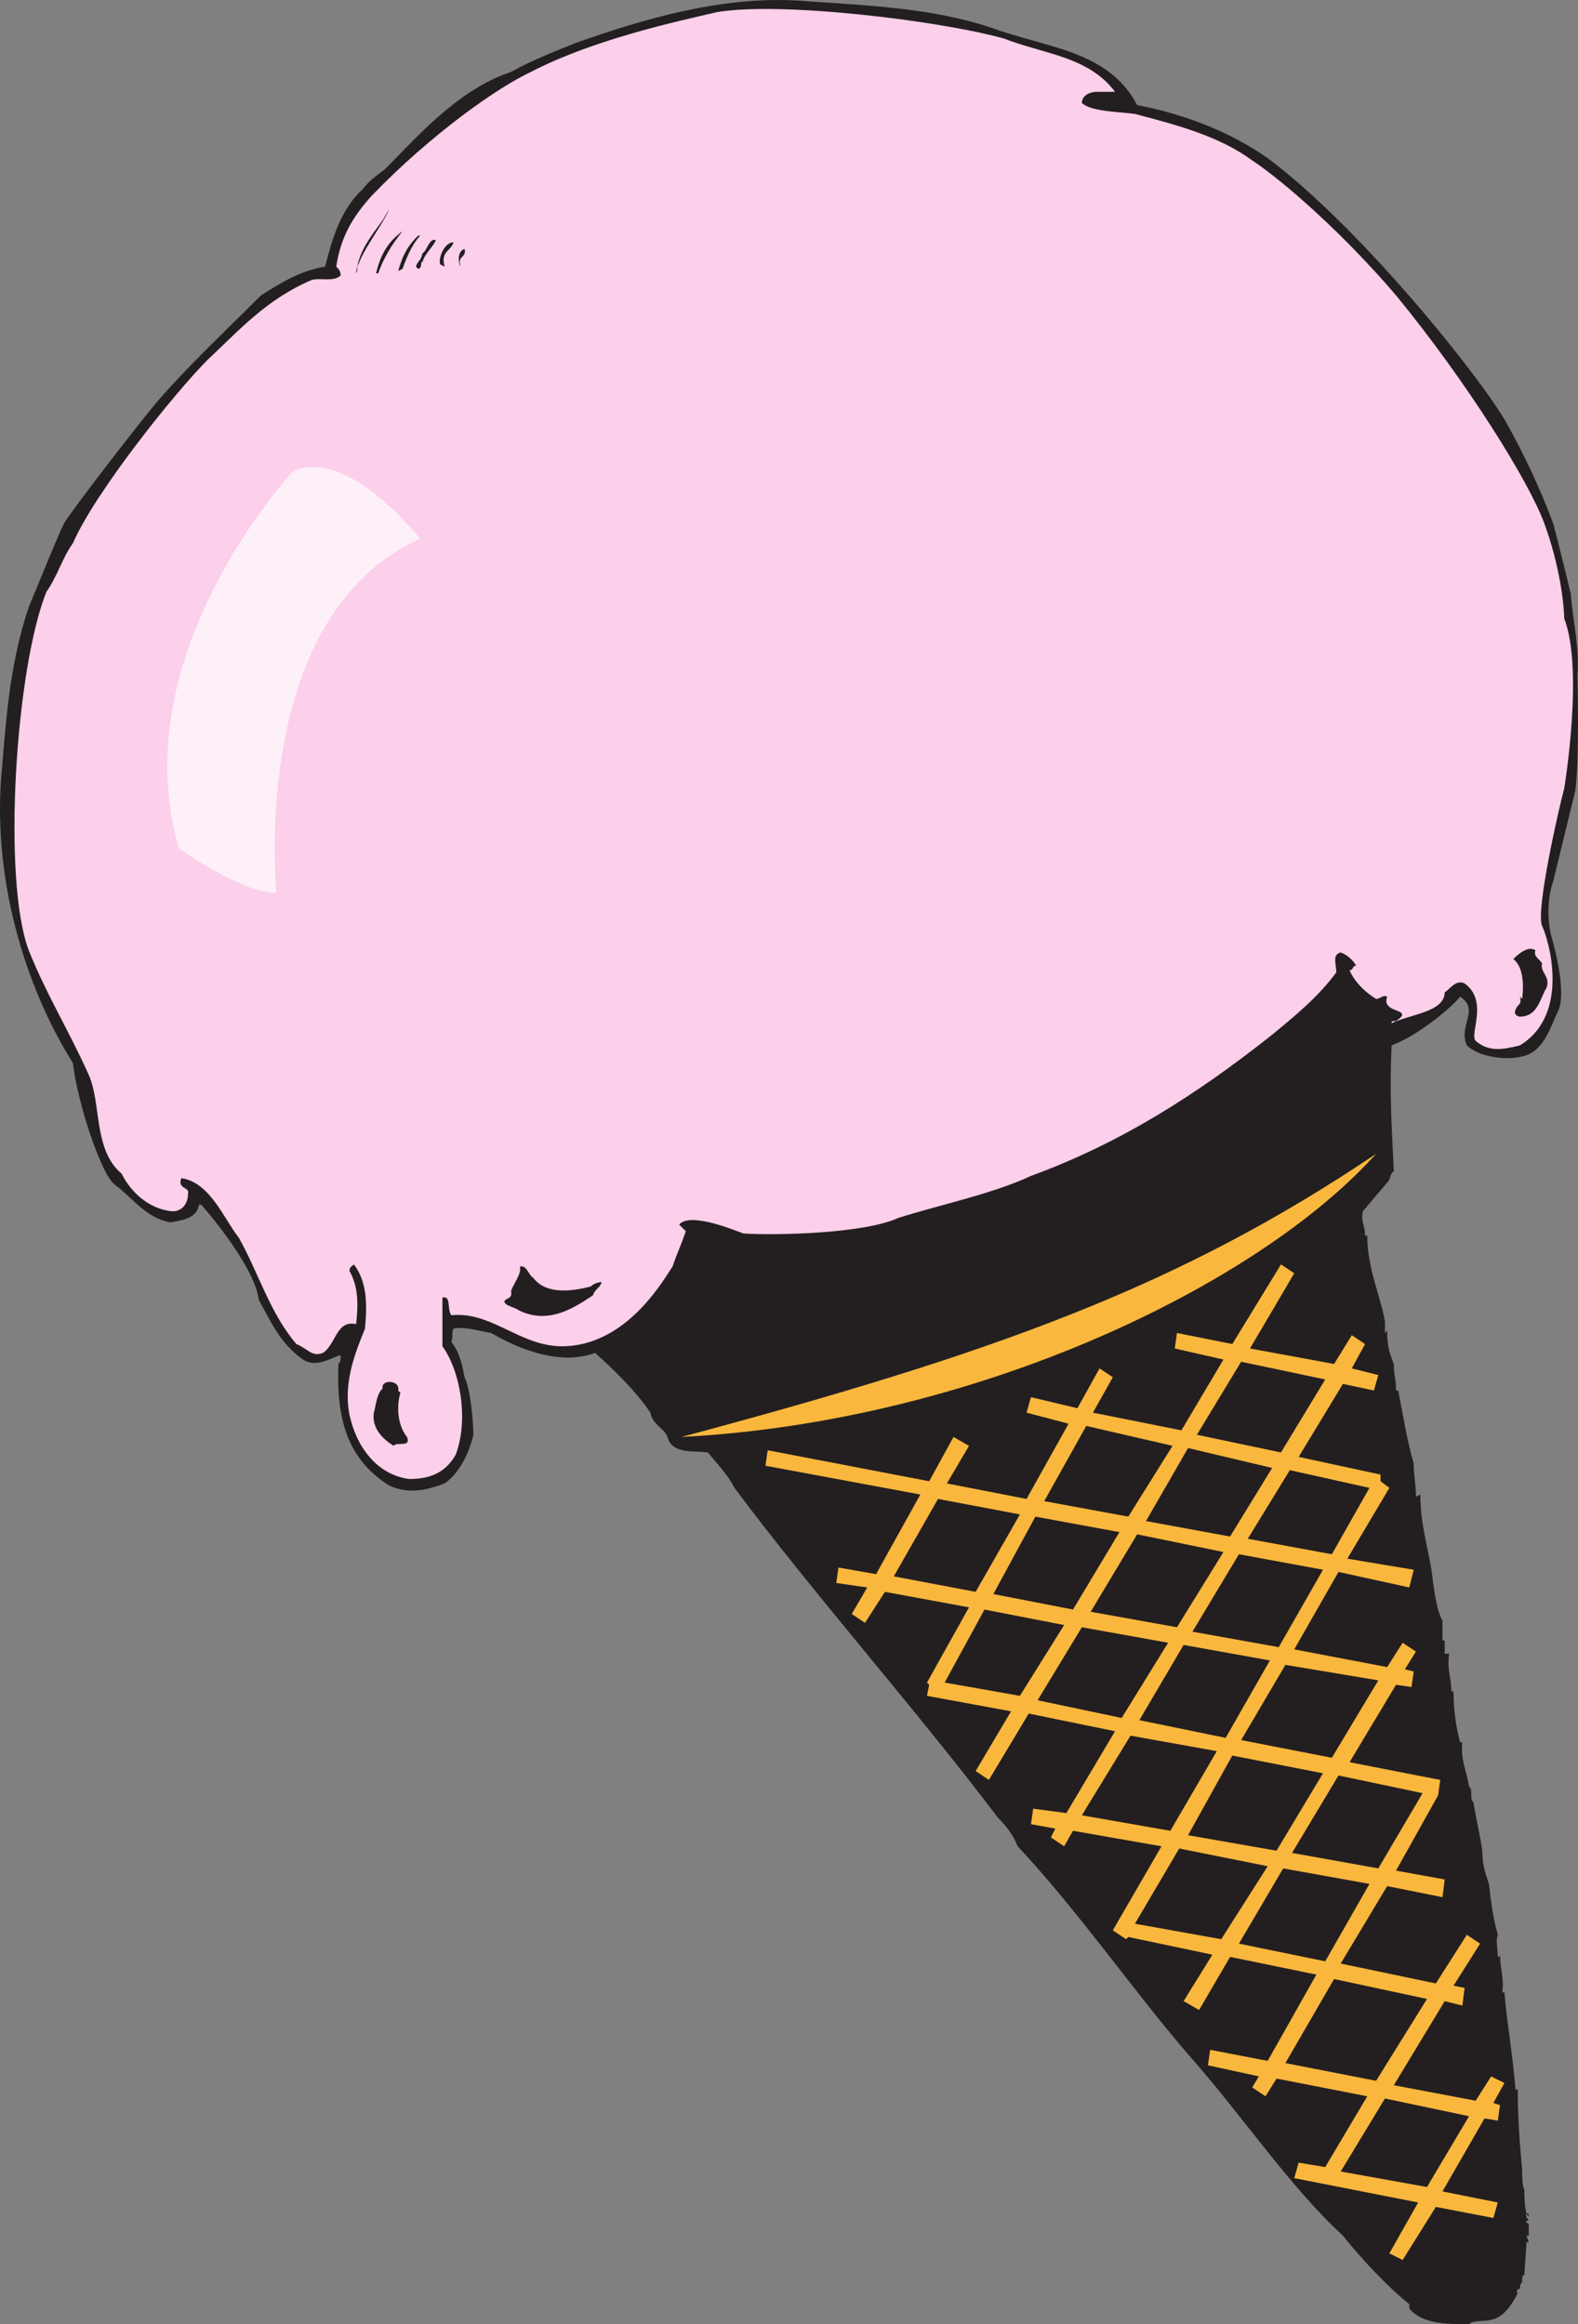 <svg xmlns="http://www.w3.org/2000/svg" width="534.911" height="787.876"><rect width="100%" height="100%" fill="#808080" stroke="none"/><path fill="#231f20" fill-rule="evenodd" d="M517.473 750.376s0 .75.75.75c0-.75 0-.75-.75-.75"/><path fill="#231f20" fill-rule="evenodd" d="M534.723 229.126c.75-9.75-1.5-18-2.25-27.75 0 0-3.75-15.75-6-24-4.5-12-9.75-23.25-16.5-35.25-12-19.5-51-66.75-80.25-88.5-12.75-9-28.5-15-44.25-18-9.75-18.75-31.5-19.5-49.5-26.25-20.25-6.75-42-7.5-63-9-27-2.25-54.75 6-78 14.25-7.5 3-15 6-21.75 9.75-18 6-31.5 21.75-42.75 33-3 2.25-6 4.5-7.5 6.75-7.5 6.75-10.5 17.25-12.75 26.25-9 1.5-15.75 6-21.75 9.75-11.25 11.25-24.75 24-34.5 35.25-5.25 6-28.5 36-32.25 42-2.25 4.5-8.25 19.5-12 28.5-6 18-7.5 35.25-9 54-3.75 36.75 7.5 74.25 24 100.5 1.5 13.5 9.75 38.25 14.25 41.25 6 4.5 10.5 11.25 18.75 12.75 4.5-.75 9-1.5 9.75-6h.75s18 20.25 19.5 32.25c4.5 8.25 7.5 15 15 20.25 4.5 3 9.75-.75 12.75-1.5 0 1.5 0 2.25-.75 3-.75 18.75 3 32.25 17.25 41.25 6.75 3 12.75 1.5 18.75-.75 7.5-5.25 9.75-16.5 9.75-16.5 0-3-.75-15-3-19.5-.75-3.75-1.5-8.25-4.5-12 .75-1.5 0-3 .75-4.5 3.75-.75 8.25.75 12.75 1.5 9 5.25 23.25 11.25 35.25 6.75 6.75 6 14.25 13.5 18.75 20.25.75 4.5 5.25 5.25 6 9 2.25 5.25 9 3.75 13.5 4.5 3 3.75 6.75 7.5 9 12 26.25 35.25 61.5 75 89.25 111.75 3 3 5.25 6 6.75 9.75 21 22.5 39 48.75 57.75 70.5 18 20.25 34.5 45 52.5 61.5 6 7.5 14.25 16.5 22.5 23.25v1.5c4.5 5.25 12.75 5.25 20.25 5.25 1.5-1.5 5.25-.75 7.5-1.5 4.5-.75 7.5-6 9-9-.75-.75 0-1.5.75-1.5 0-.75 0-1.5.75-2.25 0-.75 0-3 .75-2.25l.75-11.25h.75l-.75-2.25h.75v-3.75c0-.75-2.25-.75 0-1.5 0 0-1.5-1.5-.75-2.25-.75-2.25-.75-6.75-.75-8.25-.75-.75-.75-5.25-.75-6.75-.75-7.5-1.5-18-1.5-27.75 0 .75 0 .75-.75.75-.75-10.5-3-23.25-3.75-33h-.75c.75-4.5-.75-8.25-.75-12.75 0 0 0 .75-.75.75 0-3-.75-5.25 0-7.5-1.5-5.25-2.25-10.5-3-17.25-1.5-4.5-2.25-6.75-2.25-11.25-.75-5.25-2.25-11.25-3-16.5-1.5-.75 0-4.5-1.5-5.25-.75-5.25-3-9-2.25-15h-.75c-1.5-5.25-2.25-11.25-2.25-17.25h-.75c0-5.25-1.5-6.75-.75-12.75h-1.5v-4.5h-.75v-6.75c-2.25-3.75-3-12-3.75-17.25-1.5-9-3.75-15.75-3.75-25.5l-1.5.75c0-4.5-.75-6.75-.75-11.25-2.25-7.5-3.75-17.25-5.25-24.75h-.75c0-4.5-.75-4.5-.75-9-1.5-3.75-2.25-6-2.25-11.25l-.75.75v-3.75c-1.5-9-6-18-6-29.25h-.75c0-3.75-1.5-4.5-.75-8.25l8.25-9.75c1.5-1.5.75-3 2.25-3.75-.75-16.5-1.5-26.25-.75-42.75 8.25-3 19.5-12 23.25-16.5 6.75 4.5-.75 9.75 2.25 16.5 3.75 3.75 12.75 5.25 18.75 3.75 7.5-1.5 9.75-10.5 12-15 3.75-6.75-2.25-26.25-2.25-26.25-2.25-10.5.75-18 .75-18l7.5-30.75c1.5-10.5.75-39 .75-39"/><path fill="#fccfea" fill-rule="evenodd" d="M530.223 267.376c-1.5 5.25-9.75 41.25-7.5 46.5 2.25 4.5 9.75 30-7.5 40.5-6 1.5-10.5 2.25-15-1.5-2.25-2.25 4.5-13.5-3.75-19.5-3-1.5-5.25 2.25-6.75 3 0 6.75-12 7.5-18 10.5 0-.75 0-.75 1.5-.75 6.75-4.5-5.25-2.25-3-8.25-1.5-.75-2.25.75-3.75.75-3.75-2.25-7.5-6-9-9.75 1.5 0 .75-1.5 2.25-1.5-.75-1.5-3-3.75-5.25-4.5-3 .75-1.5 3.75-1.5 6.75-6 8.25-14.25 15-22.5 21.75-24.75 19.5-50.25 36-81 47.25-12.75 6-30.75 9.75-45 14.25-11.25 5.25-41.25 6-52.5 5.25-2.25-.75-18-7.5-21.75-3l2.25 2.25c-1.5 4.5-3 7.5-4.5 12-2.25 3-15 27-37.5 27-14.25 0-24-12-37.5-10.5-1.5-2.25 0-6.75-3-6v16.5c6 8.25 9 24.75 4.5 36.75-3 5.25-7.5 8.25-15.75 8.25-11.25-1.5-18-11.25-20.25-21.75-2.25-11.25 2.25-21.75 5.25-29.25.75-8.25.75-15.75-3.75-21.75-.75.75-1.5.75-1.5 2.25 3 5.25 3 11.25 2.25 18-6.75-1.5-6.75 6.75-11.25 9.75-3.75 1.5-5.25-1.5-9-3-9-10.5-12.75-24-19.5-36-5.25-6.75-9.75-18.75-19.5-20.25-1.5 3.75 3 3 2.25 5.25 0 3.75-2.25 6-5.25 6-8.25-.75-14.25-6.75-17.25-12.75-9.75-8.25-6.75-24-11.25-33.75-6.75-15-14.25-27-20.25-42-9-24-4.5-95.25 6-121.5 3.75-5.25 5.25-11.25 9-16.5 7.5-17.25 34.5-51 45.75-62.25 10.5-9.75 19.5-20.25 35.25-27 3-.75 7.5.75 9.75-1.5 0-1.5-.75-2.25-1.5-3 1.5-9.75 5.25-16.5 12-24 20.25-21 42.75-36.75 54-42 21.75-11.25 50.25-17.25 63-20.25 21.75-3.75 76.5 3 97.5 9 13.5 5.25 28.5 6 37.5 18h-6c-3 0-5.25 1.5-5.25 3.75 3 3 12.75 3 18 3.75 14.25 3.75 28.5 7.5 39.75 15.75 11.25 7.5 31.5 25.5 48.75 45.75 24 29.25 45 63 50.25 77.25s6.75 27.75 6.75 32.25c6.75 17.25 0 57.75 0 57.75"/><path fill="#231f20" fill-rule="evenodd" d="M121.473 89.626c-.75.75 0 2.25-.75 3 .75-7.5 5.25-12.75 9-18l2.25-3.75c-2.25 5.25-8.25 12.75-10.5 18.75m15-11.25c-3.75 4.5-6.75 9.75-8.25 14.25h-.75c1.5-6 3.75-10.5 9-14.25m6 1.5c-3 3-5.25 9-6 11.25l-1.5.75c1.5-5.25 3-8.25 6.75-12h.75m5.25 1.5c-.75 2.25-3.75 4.5-4.5 7.5-.75-.75 0 2.25-1.5 2.25l-.75-.75c.75-2.25 1.5-1.5 2.25-4.5 1.5-.75 2.25-5.25 4.5-4.5m6 .75c-.75 3-4.5 3-3 8.25l-1.5-.75c-.75-2.25 1.5-7.5 4.5-7.5m2.25 7.5v.75c-.75-2.25-.75-5.25 1.5-6 .75 3-2.25 2.25-1.5 5.25m366.75 237c-.75 3 3 4.5 1.5 8.25-2.25 3.75-3 9.75-9 9.75-.75 0-2.25-.75-1.5-2.25.75-2.25 2.25-1.5 1.5-4.5l.75.75c.75-6 0-11.25-3-13.5 2.25-2.25 5.25-4.5 7.5-3-.75 2.25 1.5 3 2.25 4.5"/><path fill="#fab73d" fill-rule="evenodd" d="M466.473 391.126c-39.75 44.25-135 90.75-235.5 96 106.5-28.5 168.75-51 235.5-96"/><path fill="#231f20" fill-rule="evenodd" d="M180.723 433.126c4.5 6 13.5 4.5 19.5 3 .75-.75 2.25-1.5 3.75-1.5-.75 2.25-2.25 2.25-3 4.5-6.75 4.5-15 9.75-24.75 5.25-2.25-1.5-4.5-1.5-5.25-3 0-1.5 3-.75 2.25-3.75.75-2.25 3.75-6 3-8.25 2.25-.75 3 3 4.5 3.75m-45.75 38.25.75.75c-1.5 5.25-.75 11.25 2.25 15 1.5 3.75-3.75 1.5-4.5 3-3.75-2.25-7.5-6-6.75-11.25.75-2.25.75-6 3-8.25-.75-3 6-3 5.25.75"/><path fill="#fab73d" fill-rule="evenodd" d="m509.973 706.126-4.5-2.25-5.25 8.25-27.75-5.25 17.25-28.5 6 1.5.75-6-3.75-.75 9-14.25-4.5-3-10.5 16.5-32.25-6.75 15.75-26.25 18.75 3.75.75-6-16.5-3 14.25-25.5.75-5.25-30.75-6 15.75-26.25 5.25.75.75-5.25-3-.75 3.75-6-4.5-3-5.25 8.25-31.5-6 15-26.25 24 5.25 1.5-6-22.5-3.75 14.25-24-3-2.25v-2.25l-27.75-6 15-24.75 10.5 2.25 1.5-5.25-9-2.25 4.5-8.25-4.5-3-6 9.75-28.5-5.25 15-25.5-4.5-3-16.5 27-18.75-3.75-.75 5.25 16.5 3.75-14.25 24-30-6 6.75-12-4.5-3-7.5 13.5-15.75-3.75-1.5 5.25 14.25 3.75-14.25 25.5-27-5.25 7.5-12.75-5.25-3-8.25 15-54.75-10.5-.75 5.25 52.5 9.75-15 27-12.75-2.25-.75 5.25 10.5 1.5-5.25 9 4.5 3 6.75-10.5 28.5 5.25-14.25 25.5.75.75-.75 3.75 28.5 5.25-12 20.25 4.5 3 13.5-22.5 29.25 6-16.5 27.75-11.25-1.5-.75 5.25 8.25 1.5-1.5 3 4.5 3 3-5.25 30 5.25-16.5 28.5 4.5 3 .75-.75 28.5 6-9.75 15.75 5.25 3 10.5-18 29.25 6-16.5 29.25-19.5-3.75-.75 5.25 17.25 3.75-2.25 3.75 4.5 3 3.75-6 30.75 6-14.25 24-9-1.5-1.5 5.25 42 8.25-9.75 17.25 4.5 2.25 11.25-18 19.5 3.75 1.5-5.25-18.75-3.75 14.25-24.75 4.5.75.75-5.25-2.25-.75 3.75-6.75m-27.75-98.25-15 25.5-29.25-5.25 15.75-26.25 28.5 6m-49.5 19.5-30-5.25 15-27 30.75 6-15.75 26.25m34.5-57.75-15.75 26.25-30.75-6 15-25.5 31.5 5.25m-51.75 19.5-29.25-6 15-25.5 29.25 5.25-15 26.25m18-30.75-29.25-5.25 15.75-26.25 28.5 5.25-15 26.25m-48-38.25 29.25 6-15.75 25.5-29.25-5.25 15.75-26.25m-21.75 25.5-27-5.25 14.25-26.25 28.5 5.25-15.75 26.25m24.75-30 14.25-24.75 28.5 6.75-14.25 23.25-28.5-5.25m75.75-11.25-12.75 22.5-28.5-5.25 14.25-23.25 27 6m-43.5-42.75 28.5 6-15 24.75-28.5-6 15-24.75m-52.5 21.75 29.25 6.75-15 24-28.5-5.25 14.25-25.5m-65.25 51 15-26.25 27.75 5.25-15 26.25-27.75-5.25m17.25 36 13.5-24.75 27 5.25-15 24-25.5-4.5m31.5 6 15-24.75 29.25 5.25-15.75 25.5-28.5-6m15 39 16.5-27 29.25 5.25-15.75 27-30-5.25m18 36.75 15-25.5 30 6-15.75 24.75-29.25-5.25m35.25 6.75 15-25.5 29.25 5.25-15 26.25-29.25-6m15.75 40.5 16.5-28.5 31.5 6.75-17.25 27.75-30.75-6m48 42-29.25-5.25 15-24.75 28.5 6-14.25 24"/><path fill="#fef0f9" fill-rule="evenodd" d="M98.973 160.126s-57.75 62.25-38.25 127.5c24 16.5 33 15 33 15s-9.75-93.75 48.75-120c-28.5-33.75-43.5-22.5-43.5-22.5"/></svg>
